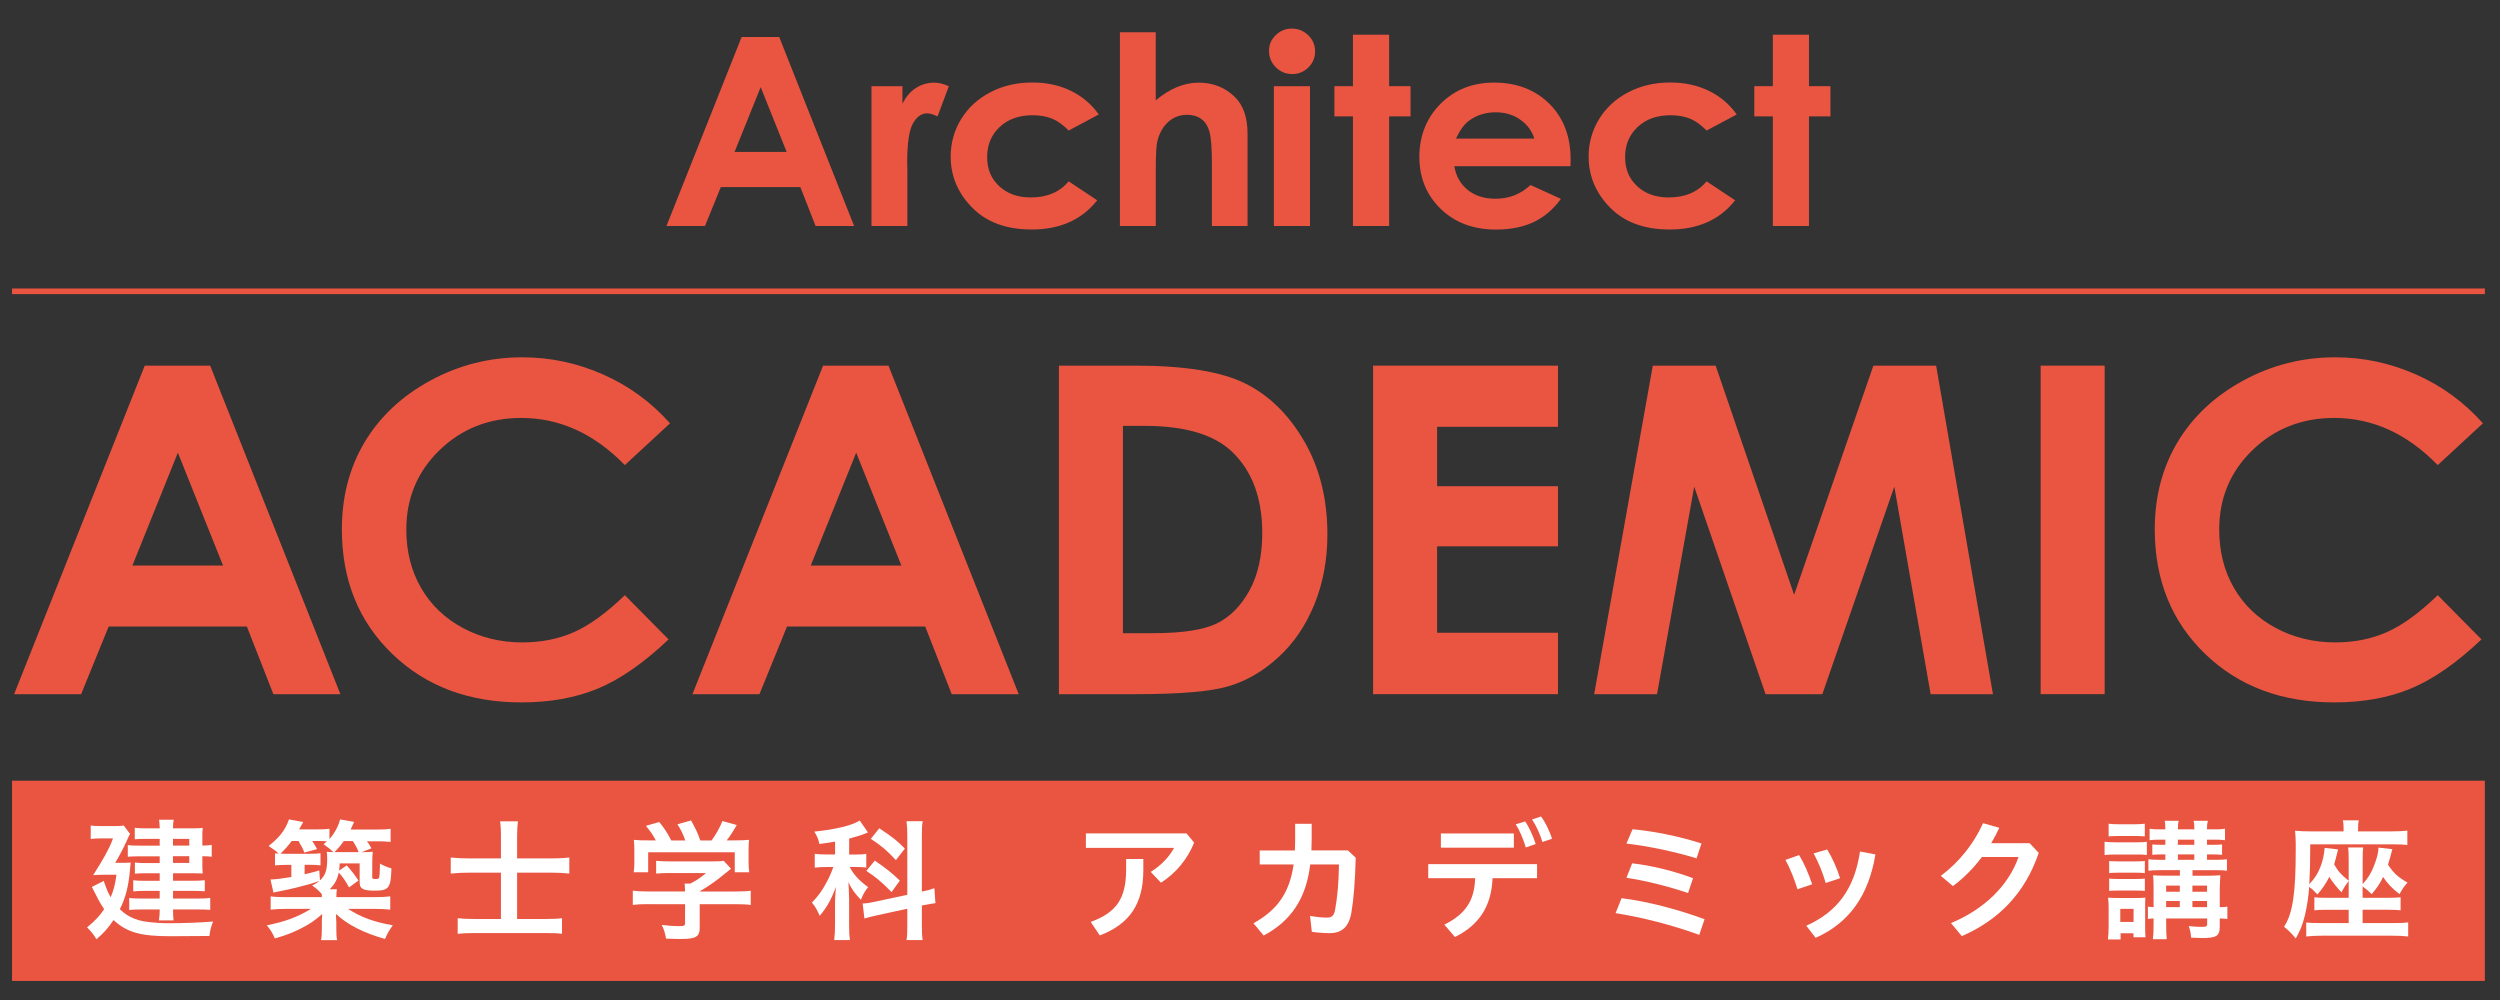 <?xml version="1.0" encoding="UTF-8"?><svg id="logo" xmlns="http://www.w3.org/2000/svg" viewBox="0 0 510 204"><rect x="0" y="0" width="510" height="204" fill="#333333" stroke="none"/><defs><style>.cls-1{fill:#e95541;}.cls-2{fill:#fff;}</style></defs><g id="_4"><path class="cls-1" d="M151.29,7.55h7.67l15.28,38.55h-7.86l-3.11-7.94h-16.22l-3.23,7.94h-7.86l15.33-38.55ZM155.18,17.77l-5.33,13.23h10.63l-5.3-13.23Z"/><path class="cls-1" d="M177.78,17.59h6.32v3.59c.68-1.41,1.59-2.49,2.73-3.22,1.13-.73,2.38-1.1,3.73-1.1.95,0,1.95.25,3,.73l-2.3,6.16c-.86-.42-1.58-.63-2.13-.63-1.14,0-2.09.68-2.88,2.04-.78,1.36-1.18,4.04-1.18,8.02l.03,1.39v11.53h-7.32v-28.51Z"/><path class="cls-1" d="M224.15,23.35l-6.14,3.28c-1.15-1.17-2.29-1.98-3.42-2.44-1.13-.45-2.45-.68-3.96-.68-2.76,0-4.99.8-6.69,2.39-1.71,1.6-2.56,3.64-2.56,6.14s.82,4.41,2.46,5.94c1.64,1.54,3.8,2.3,6.46,2.3,3.3,0,5.87-1.09,7.71-3.28l5.82,3.86c-3.15,3.98-7.6,5.96-13.35,5.96-5.17,0-9.22-1.48-12.15-4.46-2.93-2.97-4.39-6.45-4.39-10.43,0-2.76.71-5.3,2.13-7.63,1.42-2.32,3.41-4.15,5.96-5.48,2.55-1.33,5.4-1.99,8.55-1.99,2.92,0,5.54.56,7.86,1.69,2.32,1.13,4.22,2.73,5.7,4.81"/><path class="cls-1" d="M228.45,6.58h7.32v13.89c1.44-1.21,2.89-2.11,4.35-2.71,1.46-.6,2.94-.9,4.43-.9,2.92,0,5.38.98,7.38,2.94,1.71,1.69,2.57,4.18,2.57,7.47v18.84h-7.27v-12.5c0-3.3-.16-5.54-.49-6.71-.32-1.17-.88-2.04-1.66-2.62-.78-.58-1.75-.86-2.9-.86-1.5,0-2.78.48-3.85,1.44-1.07.96-1.81,2.27-2.23,3.93-.22.86-.32,2.81-.32,5.87v11.45h-7.32V6.58Z"/><path class="cls-1" d="M263.56,5.84c1.29,0,2.4.45,3.33,1.36.93.91,1.39,2.01,1.39,3.3s-.46,2.36-1.37,3.26c-.92.9-2.01,1.35-3.29,1.35s-2.43-.46-3.35-1.38c-.92-.92-1.39-2.03-1.39-3.34s.46-2.33,1.37-3.22c.91-.89,2.02-1.34,3.31-1.34M259.87,17.59h7.37v28.51h-7.37v-28.51Z"/><polygon class="cls-1" points="276 7.08 283.38 7.08 283.38 17.58 287.75 17.58 287.75 23.74 283.38 23.74 283.38 46.1 276 46.1 276 23.74 272.22 23.74 272.22 17.58 276 17.58 276 7.08"/><path class="cls-1" d="M320.37,33.91h-23.69c.34,2.03,1.26,3.64,2.74,4.84,1.49,1.2,3.38,1.79,5.69,1.79,2.76,0,5.12-.93,7.11-2.8l6.21,2.83c-1.55,2.13-3.4,3.71-5.56,4.73-2.16,1.02-4.73,1.53-7.7,1.53-4.61,0-8.37-1.41-11.27-4.23-2.9-2.82-4.35-6.35-4.35-10.6s1.45-7.96,4.34-10.84c2.89-2.87,6.51-4.31,10.88-4.31,4.63,0,8.39,1.44,11.29,4.31,2.9,2.87,4.35,6.67,4.35,11.39l-.03,1.36ZM313,28.28c-.49-1.59-1.45-2.88-2.88-3.88-1.43-1-3.1-1.49-4.99-1.49-2.06,0-3.86.56-5.41,1.68-.98.7-1.88,1.93-2.71,3.69h15.99Z"/><path class="cls-1" d="M354.29,23.35l-6.14,3.28c-1.15-1.17-2.29-1.98-3.42-2.44-1.13-.45-2.45-.68-3.96-.68-2.76,0-4.99.8-6.69,2.39-1.71,1.6-2.56,3.64-2.56,6.14s.82,4.41,2.46,5.94c1.64,1.54,3.8,2.3,6.46,2.3,3.3,0,5.87-1.09,7.71-3.28l5.82,3.86c-3.15,3.98-7.6,5.96-13.35,5.96-5.17,0-9.22-1.48-12.15-4.46-2.93-2.97-4.39-6.45-4.39-10.43,0-2.76.71-5.3,2.13-7.63,1.42-2.32,3.41-4.15,5.96-5.48,2.55-1.33,5.4-1.99,8.55-1.99,2.92,0,5.54.56,7.86,1.69,2.32,1.13,4.22,2.73,5.7,4.81"/><polygon class="cls-1" points="361.66 7.08 369.03 7.08 369.03 17.58 373.41 17.58 373.41 23.74 369.03 23.74 369.03 46.1 361.66 46.1 361.66 23.74 357.88 23.74 357.88 17.58 361.66 17.58 361.66 7.08"/></g><g id="_3"><rect class="cls-1" x="2.46" y="159.26" width="504.45" height="40.85"/><path class="cls-2" d="M24.72,176.01c1.22,0,1.44,0,1.94-.05-.06.46-.08.67-.11,1.13-.31,3.65-.86,5.88-2.1,8.4.94.89,1.85,1.48,2.91,1.91,1.22.48,2.41.7,4.79.86.72.05,1.69.08,2.08.08,3.32,0,6.67-.13,9.24-.35-.47,1.21-.55,1.56-.75,2.95-2.52.03-5.15.05-8.08.05-5.98,0-8.77-.8-11.48-3.3-1.19,1.74-1.94,2.58-3.49,3.92-.55-.94-1-1.53-1.91-2.42,1.69-1.4,2.49-2.26,3.49-3.71-.47-.7-.83-1.29-1.3-2.17-.06-.11-.28-.56-.61-1.21-.14-.24-.33-.64-.61-1.16l2.43-1.23c.55,1.64.83,2.28,1.41,3.33.64-1.5.89-2.52,1.19-4.59h-2.57c-.75,0-1.52.03-2.18.08q1.66-2.63,2.32-3.84c1-1.85,1.25-2.36,1.72-3.65h-2.71c-.72,0-1.19.03-1.83.11v-2.74c.64.08,1.11.11,1.91.11h2.88c1.02,0,1.47-.03,1.94-.11l1.3,1.72c-.19.3-.22.32-.66,1.34-.53,1.23-1.74,3.54-2.38,4.54h1.25ZM32.58,171.13h-3.18c-.75,0-1.36.03-1.91.08v-2.34c.66.08,1.13.11,2.08.11h3.02c-.03-.86-.06-1.13-.14-1.75h2.99c-.11.51-.14.83-.14,1.75h3.99c.86,0,1.47-.03,2.07-.08-.08.51-.08.99-.08,1.66v1.93c.86,0,1.3-.03,1.91-.13v2.42c-.61-.08-1.05-.11-1.91-.11v1.96c0,.59.03,1.18.08,1.56-.72-.03-1.22-.05-1.91-.05h-4.15v1.53h4.21c.94,0,1.49-.03,2.27-.11v2.26c-.66-.05-1.33-.08-2.3-.08h-4.18v1.56h5.15c1.14,0,1.74-.03,2.44-.13v2.44c-.66-.05-1.41-.08-2.44-.08h-5.15c0,1.18.03,1.58.11,2.23h-2.99c.11-.7.14-1.21.17-2.23h-3.93c-1.14,0-1.66.03-2.3.11v-2.47c.61.11,1.33.13,2.32.13h3.9v-1.56h-3.27c-.8,0-1.47.03-2.13.11v-2.28c.69.08,1.25.11,2.13.11h3.27v-1.53h-3.32c-.75,0-1.13.03-1.74.08v-2.28c.55.08.97.11,1.88.11h3.18v-1.37h-4.21c-1.14,0-1.63.03-2.3.08v-2.39c.64.11,1.02.13,2.41.13h4.1v-1.37ZM38.61,171.13h-3.32v1.37h3.32v-1.37ZM35.29,176.04h3.32v-1.37h-3.32v1.37Z"/><path class="cls-2" d="M73.92,173.84c.86,0,1.55-.03,2.13-.08-.08.64-.11,1.32-.11,2.39v2.71c0,.4.08.46.61.46s.66-.05.78-.27c.08-.24.17-1.26.17-2.17v-.7c.86.46,1.49.72,2.35.97-.11,3.97-.5,4.54-3.32,4.54-1.3,0-1.96-.08-2.44-.32-.55-.27-.72-.64-.72-1.56v-3.68h-4.07c-.03.73-.06.99-.14,1.48l1.58-1.07c1.13,1.29,1.58,1.88,2.38,3.09l-1.91,1.4c-.77-1.4-1.3-2.15-2.1-3.03-.33,1.48-.8,2.34-1.85,3.41h1.47c-.08.48-.11.83-.11,1.61h7.75c1.38,0,2.33-.05,3.24-.16v2.71c-.94-.11-1.94-.16-3.24-.16h-5.37c2.57,1.69,5.37,2.71,9.13,3.35-.8,1.1-1.05,1.56-1.58,2.79-4.4-1.24-7.55-2.85-10.02-5.1.03.35.06.91.08,1.69v1.29c0,1.18.03,1.75.17,2.36h-3.29c.14-.7.17-1.29.17-2.39v-1.26c0-.38,0-.64.08-1.69-1.41,1.26-2.57,2.07-4.4,2.98-1.71.86-2.93,1.34-5.26,2.01-.55-1.21-.8-1.64-1.66-2.68,3.71-.73,6.2-1.64,9.02-3.35h-4.98c-1.3,0-2.27.05-3.24.16v-2.71c.72.11,1.88.16,3.21.16h7.22v-.62c-.42-.54-1.19-1.24-1.96-1.75.75-.38,1.02-.56,1.49-.94-1.63.56-2.55.83-4.57,1.32-1.3.32-2.02.48-3.38.75q-.91.16-1.44.3l-.61-2.66c1.27-.05,2.16-.16,4.26-.51v-2.47h-1.13c-1.08,0-1.52.03-2.21.11v-2.47c.39.05.47.05.75.08-.53-.54-.69-.67-2.05-1.58,2.27-1.77,3.43-3.3,4.15-5.42l2.91.54c-.03.05-.3.56-.83,1.5h3.52c1.27,0,1.99-.03,2.66-.13v2.09c1.05-1.15,1.88-2.71,2.16-4l2.88.51c-.11.19-.33.73-.72,1.56h5.2c1.44,0,2.07-.03,2.96-.16v2.69c-.83-.11-1.63-.13-2.82-.13h-2.02c.36.46.39.48.94,1.42l-2.1.83h.25ZM65.26,179.61c1.11-.99,1.49-2.12,1.49-4.35,0-.67-.03-1.05-.08-1.5.42.05.61.05,1.33.08-.53-.54-1.27-1.13-1.99-1.61.33-.27.47-.4.69-.59-.5-.05-1-.08-1.52-.08h-1.49c.41.62.53.83.99,1.66l-2.6.7c-.36-.91-.53-1.26-1.19-2.36h-1.38c-.83,1.1-1.41,1.74-2.3,2.58.44.03.61.03,1.11.03h4.82c1.27,0,1.58-.03,2.24-.11v2.47c-.66-.08-1.19-.11-2.02-.11h-1.22v1.93c1.19-.27,1.63-.38,2.99-.78l.14,2.04ZM68.77,173.84h4.4c-.25-.67-.58-1.32-1.19-2.26h-1.85c-.61.86-1.13,1.48-1.91,2.26h.55Z"/><path class="cls-2" d="M102.2,170.56c0-1.23-.06-2.07-.17-3.01h3.63c-.11.94-.17,1.77-.17,3.03v4.54h6.86c1.35,0,2.57-.05,3.79-.19v3.28c-1.22-.13-2.24-.19-3.68-.19h-6.97v9.45h5.76c1.63,0,2.43-.03,3.4-.16v3.19c-.99-.13-1.85-.16-3.38-.16h-14.47c-1.52,0-2.46.05-3.43.16v-3.19c.88.11,1.77.16,3.37.16h5.45v-9.45h-6.28c-1.47,0-2.63.05-3.96.19v-3.28c1.19.13,2.35.19,3.96.19h6.28v-4.56Z"/><path class="cls-2" d="M132.38,184.44c-1.41,0-2.46.05-3.29.16v-2.9c.91.11,1.99.16,3.26.16h7.39v-.19c0-.51-.03-.99-.08-1.42h1.16c1.16-.59,2.07-1.18,3.21-2.15h-7.47c-1.11,0-1.85.03-2.71.11v-2.6c.8.08,1.58.11,2.74.11h8.97c1.08,0,1.58-.03,2.08-.11l1.49,1.61q-.44.35-.97.78c-1.91,1.58-3.29,2.58-5.42,3.84v.03h7.06c1.36,0,2.55-.05,3.35-.16v2.9c-.77-.11-1.94-.16-3.38-.16h-7.03v4.59c0,.91-.08,1.29-.33,1.66-.47.64-1.41.86-3.85.86-.36,0-1.25-.03-2.68-.08-.28-1.4-.42-1.85-.89-2.79,1.33.16,2.52.24,3.38.24,1.19,0,1.38-.08,1.38-.59v-3.89h-7.36ZM133.79,171.45c-.61-1.15-1-1.69-2.02-2.98l2.71-.78c.94,1.13,1.58,2.07,2.46,3.76h2.85c-.41-1.23-.86-2.15-1.6-3.3l2.79-.78c1.11,2.04,1.27,2.39,1.88,4.08h2.3c.8-1.05,1.74-2.71,2.21-3.95l2.93.8c-.64,1.13-1.41,2.34-2.05,3.14h1.22c1.85,0,2.35-.03,3.35-.11-.08.64-.11,1.21-.11,2.17v2.44c0,.73.06,1.37.14,2.01h-2.96v-4.08h-17.66v4.08h-2.96c.11-.62.14-1.21.14-2.01v-2.44c0-.94-.03-1.48-.11-2.17,1.25.11,1.38.11,3.21.11h1.27Z"/><path class="cls-2" d="M170.34,171.69c-1.11.19-1.58.27-3.18.48-.25-1.07-.44-1.56-1.05-2.52,4.4-.46,7.64-1.23,9.27-2.26l1.69,2.42q-.11.05-.44.19c-.75.32-2.05.72-3.4,1.07v3.25h1.47c.94,0,1.44-.03,2.02-.13v2.79c-.64-.08-1.25-.11-2.05-.11h-1.33c.77,1.5,1.91,2.76,3.76,4.11-.61.73-1.05,1.48-1.47,2.58-1.33-1.4-1.88-2.15-2.55-3.6.06.67.08,1.8.14,3.44v5.15c0,1.48.03,2.23.17,3.22h-3.21c.11-.97.17-1.88.17-3.22v-4.27c0-.62.03-1.37.17-3.36-.86,2.42-1.74,4.03-3.29,5.91-.61-1.34-.8-1.69-1.6-2.71,1.25-1.26,2.13-2.47,3.07-4.27.53-.99,1.05-2.23,1.3-2.98h-1.41c-.97,0-1.6.03-2.38.13v-2.82c.77.11,1.38.13,2.43.13h1.72v-2.63ZM185.09,170.56c0-1.5-.06-2.2-.16-3.03h3.29c-.14.89-.16,1.58-.16,3.03v11.33c1.55-.35,1.72-.4,2.55-.7l.22,3.06c-.69.08-1.5.21-2.55.43l-.22.05v3.95c0,1.48.03,2.23.16,3.09h-3.29c.14-.89.16-1.53.16-3.14v-3.25l-6.09,1.32c-1.08.24-1.99.46-2.66.67l-.36-3.09.14.03c.72-.03,1.36-.13,2.41-.37l6.56-1.4v-11.97ZM178.45,175.56c2.41,1.66,3.4,2.44,5.12,4.08l-1.69,2.34c-2.16-2.17-3.15-3.01-5.15-4.32l1.72-2.09ZM179.39,168.98c2.63,1.74,3.74,2.6,5.2,4.13l-1.83,2.36c-1.72-1.88-2.91-2.9-5.12-4.35l1.74-2.15Z"/><path class="cls-2" d="M243.61,171.88c-1.36,3.41-3.79,6.31-6.78,8.19l-2.08-2.2c2.16-1.34,3.82-3.14,4.76-4.91h-17.99v-2.95h20.53l1.55,1.88ZM233.24,175.23v2.26c0,6.87-2.77,11.01-8.88,13.34l-1.85-2.76c5.29-1.93,7.22-4.81,7.22-10.71v-2.12h3.51Z"/><path class="cls-2" d="M256.98,176.36v-2.87h7.17c.03-.72.06-1.48.06-2.26v-3.17h3.37v3.03c-.03.81-.03,1.58-.05,2.39h7.44l1.6,1.5c-.14,4.91-.41,8.32-.88,11.14-.5,2.98-1.97,4.24-4.43,4.24-1.16,0-2.55-.11-3.65-.27l-.36-3.25c1.41.24,2.38.35,3.49.35.91,0,1.41-.35,1.63-1.66.44-2.44.72-5.21.78-9.18h-5.87c-.8,6.95-3.96,11.57-9.49,14.5l-2.08-2.5c4.79-2.68,7.33-6.09,8.19-12h-6.92Z"/><path class="cls-2" d="M291.37,176.28h22.19v2.87h-9.08c-.22,5.74-2.77,9.58-7.67,12l-2.16-2.52c4.32-2.17,6.14-4.89,6.28-9.48h-9.57v-2.87ZM293.94,170.03h14.89v2.9h-14.89v-2.9ZM311.12,167.56c.8,1.13,1.61,2.93,2.16,4.62l-2.02.7c-.53-1.8-1.25-3.46-2.05-4.72l1.91-.59ZM314.36,166.56c.83,1.07,1.63,2.71,2.27,4.54l-1.99.67c-.47-1.69-1.36-3.49-2.1-4.59l1.83-.62Z"/><path class="cls-2" d="M330.8,183.23c5.06.62,11.35,2.23,16.93,4.29l-1.08,3.19c-5.73-2.07-11.79-3.6-17.07-4.43l1.22-3.06ZM333.04,169.17c4.07.35,9.52,1.42,14.06,2.9l-1,3.03c-4.45-1.37-9.88-2.5-14.31-3.01l1.25-2.93ZM332.96,176.12c3.68.4,8.27,1.48,12.42,3.03l-1.02,3.03c-4.21-1.42-8.66-2.52-12.56-3.11l1.16-2.95Z"/><path class="cls-2" d="M367.02,174.43c1.05,1.72,1.96,3.87,2.66,5.96l-2.99,1.02c-.66-2.12-1.52-4.29-2.46-5.99l2.8-.99ZM382.59,174.3c-1.38,8.29-5.26,13.93-12.2,17.02l-1.91-2.47c6.36-2.85,9.82-7.52,10.96-15.14l3.15.59ZM372.74,173.28c1.11,1.83,2.05,3.95,2.63,5.88l-2.93.97c-.58-2.09-1.52-4.29-2.46-6.04l2.77-.8Z"/><path class="cls-2" d="M414.05,172.01l1.85,1.99c-2.79,8.16-8.08,13.66-15.69,16.97l-2.21-2.66c6.89-2.87,11.76-7.73,13.78-13.48h-7.47c-1.74,2.31-3.76,4.35-5.92,5.93l-2.46-2.09c3.65-2.71,6.75-6.55,8.61-10.74l3.32.94c-.5,1.07-1.05,2.12-1.66,3.14h7.86Z"/><path class="cls-2" d="M429.33,171.72c.61.08,1.16.11,2.13.11h4.4c1.08,0,1.5-.03,2.1-.11v2.71c-.64-.11-.86-.11-1.99-.11h-4.51c-.91,0-1.49.03-2.13.11v-2.71ZM430.02,191.64c.08-.73.14-1.64.14-2.55v-3.78c0-.91-.03-1.48-.11-2.2.72.08,1.05.08,1.88.08h4.07c.89,0,1.19-.03,1.66-.08-.05.59-.05.86-.05,1.99v4.27c0,.67.03,1.42.08,1.83h-2.46v-.81h-2.63v1.26h-2.57ZM430.16,168.04c.72.08,1.13.11,2.21.11h2.96c1.08,0,1.49-.03,2.21-.11v2.58c-.72-.05-1.27-.08-2.21-.08h-2.96c-.94,0-1.55.03-2.21.08v-2.58ZM430.27,175.64c.53.05.89.08,1.74.08h3.85c.86,0,1.22-.03,1.69-.08v2.47c-.58-.05-.89-.08-1.69-.08h-3.85c-.86,0-1.22.03-1.74.08v-2.47ZM430.27,179.23c.53.05.89.08,1.74.08h3.85c.86,0,1.22-.03,1.69-.08v2.52c-.44-.05-.8-.08-1.74-.08h-3.82c-.8,0-1.22.03-1.72.08v-2.52ZM432.54,188.07h2.71v-2.66h-2.71v2.66ZM440.51,177.52c-1.02,0-1.55.03-2.24.11v-2.34c.72.08,1.19.11,2.24.11h1.22v-1.1h-.75c-.77,0-1.41.03-1.91.08v-2.12c.47.05,1.11.08,1.91.08h.75v-1.05h-1.19c-.86,0-1.41.03-2.02.11v-2.34c.64.11,1.11.13,2.1.13h1.11c0-.91-.03-1.29-.14-1.75h2.88c-.14.46-.17.83-.17,1.75h3.35c0-1.07-.03-1.26-.17-1.75h2.93c-.14.51-.19.97-.19,1.75h1.69c.91,0,1.47-.03,1.99-.13v2.34c-.64-.08-1.16-.11-1.96-.11h-1.71v1.05h1.22c.88,0,1.27-.03,1.85-.08v2.12c-.47-.05-1.16-.08-1.88-.08h-1.19v1.1h1.91c1.11,0,1.61-.03,2.16-.11v2.34c-.66-.08-1.08-.11-2.16-.11h-4.87v1.13h3.15c1.08,0,1.94-.05,2.52-.11q-.05.59-.11,2.6v3.92c.69,0,1.05-.03,1.55-.11v2.52c-.53-.05-.83-.08-1.55-.11v1.64c0,1.93-.64,2.36-3.6,2.36-.44,0-.83-.03-2.24-.08-.08-.91-.14-1.26-.47-2.36,1,.11,1.88.16,2.49.16,1.05,0,1.25-.08,1.25-.59v-1.13h-8.36v1.02c0,1.8.03,2.26.11,3.22h-2.82c.11-.97.14-1.58.14-3.22v-1.02c-.58.03-.83.05-1.16.11v-2.52c.33.05.61.08,1.16.11v-4.08c0-1.05-.03-1.75-.11-2.42.75.05,1.3.08,2.57.08h2.91v-1.13h-4.18ZM444.68,180.66h-2.79v1.26h2.79v-1.26ZM444.68,183.8h-2.79v1.26h2.79v-1.26ZM447.64,171.29h-3.35v1.05h3.35v-1.05ZM447.64,174.3h-3.35v1.1h3.35v-1.1ZM450.24,180.66h-2.99v1.26h2.99v-1.26ZM450.24,183.8h-2.99v1.26h2.99v-1.26Z"/><path class="cls-2" d="M479.13,179.72c-.55.72-.91,1.26-1.47,2.31-1.08-1.15-1.74-1.99-2.49-3.14-.61,1.23-1.44,2.47-2.41,3.57-.83-.86-1.02-1.05-1.69-1.53-.11,1.88-.44,3.97-.86,5.77-.47,1.91-.97,3.17-1.88,4.75-.72-.91-1.38-1.56-2.38-2.39,1.77-2.74,2.38-6.82,2.38-15.7v-1.42c-.03-1.1-.06-1.69-.14-2.47,1.16.11,2.1.13,3.29.13h6.61v-.75c0-.59-.03-1.02-.14-1.5h3.24c-.11.46-.14.89-.14,1.53v.72h6.81c1.16,0,2.41-.05,3.24-.16v2.93c-.67-.08-1.72-.13-2.88-.13h-16.93c0,3.73-.06,5.53-.19,8.13,1.13-1.21,1.69-2.09,2.24-3.46.5-1.26.77-2.5.89-3.95l2.74.32c-.39,1.56-.61,2.42-.8,3.06.77,1.34,1.35,2.04,2.96,3.33v-4.19c0-1.45-.03-1.96-.11-2.6h3.07c-.08.62-.11,1.1-.11,2.6v4.89c1.13-1.26,1.77-2.31,2.38-3.92.55-1.45.8-2.42.86-3.54l2.82.32q-.14.54-.5,1.85c-.14.48-.22.75-.39,1.31,1.13,1.72,2.08,2.58,3.98,3.65-.66.73-1.16,1.45-1.63,2.36-1.52-1.18-2.35-2.04-3.35-3.49-.69,1.4-1.19,2.15-2.33,3.49-.61-.62-1.19-1.1-1.85-1.56v2.31h5.23c1.25,0,1.8-.03,2.52-.11v2.66c-.72-.08-1.16-.11-2.52-.11h-5.23v2.71h6.64c1.22,0,1.91-.03,2.66-.13v2.87c-.89-.11-1.99-.16-3.18-.16h-14.44c-1.16,0-2.19.05-3.18.16v-2.85c.72.08,1.22.11,2.66.11h6v-2.71h-4.54c-1.41,0-1.72.03-2.46.11v-2.66c.66.08,1.13.11,2.46.11h4.54v-3.44Z"/></g><g id="_2"><path class="cls-1" d="M29.53,74.59h13.34l26.57,67.02h-13.67l-5.41-13.8h-28.19l-5.62,13.8H2.88l26.65-67.02ZM36.28,92.36l-9.27,23.01h18.49l-9.21-23.01Z"/><path class="cls-1" d="M136.67,86.37l-9.2,8.51c-6.26-6.42-13.3-9.62-21.12-9.62-6.6,0-12.16,2.19-16.68,6.57-4.52,4.38-6.78,9.78-6.78,16.19,0,4.47,1,8.44,3,11.9,2,3.47,4.83,6.19,8.49,8.16,3.66,1.98,7.73,2.97,12.2,2.97,3.82,0,7.31-.69,10.47-2.08,3.16-1.38,6.63-3.9,10.42-7.55l8.92,9.02c-5.1,4.83-9.93,8.18-14.47,10.05-4.54,1.87-9.72,2.8-15.55,2.8-10.74,0-19.53-3.3-26.37-9.91-6.84-6.61-10.26-15.07-10.26-25.4,0-6.68,1.56-12.62,4.67-17.82,3.12-5.19,7.58-9.37,13.39-12.53,5.81-3.16,12.06-4.74,18.77-4.74,5.7,0,11.19,1.17,16.46,3.5,5.28,2.33,9.82,5.66,13.65,9.96"/><path class="cls-1" d="M167.91,74.59h13.34l26.57,67.02h-13.67l-5.41-13.8h-28.19l-5.62,13.8h-13.67l26.65-67.02ZM174.66,92.36l-9.27,23.01h18.49l-9.21-23.01Z"/><path class="cls-1" d="M216.02,74.59h15.58c10.04,0,17.51,1.21,22.39,3.62,4.88,2.41,8.9,6.34,12.06,11.78,3.16,5.44,4.74,11.79,4.74,19.05,0,5.16-.89,9.91-2.65,14.24-1.77,4.33-4.21,7.92-7.32,10.77-3.11,2.86-6.48,4.83-10.11,5.92-3.63,1.09-9.92,1.64-18.87,1.64h-15.82v-67.02ZM229.08,86.89v42.28h6.11c6.01,0,10.37-.67,13.08-2.01,2.71-1.34,4.92-3.59,6.65-6.75,1.72-3.16,2.58-7.06,2.58-11.68,0-7.11-2.05-12.63-6.15-16.56-3.69-3.53-9.63-5.29-17.8-5.29h-4.46Z"/><polygon class="cls-1" points="280.11 74.59 317.83 74.59 317.83 87.07 293.17 87.07 293.17 99.19 317.83 99.19 317.83 111.45 293.17 111.45 293.17 129.08 317.83 129.08 317.83 141.61 280.11 141.61 280.11 74.59"/><polygon class="cls-1" points="337.17 74.59 349.99 74.59 366 121.34 382.17 74.59 394.97 74.59 406.56 141.61 393.85 141.61 386.44 99.28 371.76 141.61 360.17 141.61 345.62 99.28 338.03 141.61 325.21 141.61 337.17 74.59"/><rect class="cls-1" x="416.29" y="74.59" width="13.06" height="67.02"/><path class="cls-1" d="M506.5,86.37l-9.2,8.51c-6.26-6.42-13.3-9.62-21.12-9.62-6.6,0-12.16,2.19-16.68,6.57-4.52,4.38-6.78,9.78-6.78,16.19,0,4.47,1,8.44,3,11.9,2,3.47,4.83,6.19,8.49,8.16,3.66,1.98,7.73,2.97,12.2,2.97,3.82,0,7.31-.69,10.47-2.08,3.16-1.38,6.63-3.9,10.42-7.55l8.92,9.02c-5.1,4.83-9.93,8.18-14.47,10.05-4.54,1.87-9.72,2.8-15.55,2.8-10.74,0-19.53-3.3-26.37-9.91-6.84-6.61-10.26-15.07-10.26-25.4,0-6.68,1.56-12.62,4.67-17.82,3.12-5.19,7.58-9.37,13.39-12.53,5.81-3.16,12.06-4.74,18.77-4.74,5.7,0,11.19,1.17,16.46,3.5,5.28,2.33,9.82,5.66,13.65,9.96"/></g><rect id="_1" class="cls-1" x="2.46" y="58.85" width="504.45" height="1.15"/></svg>